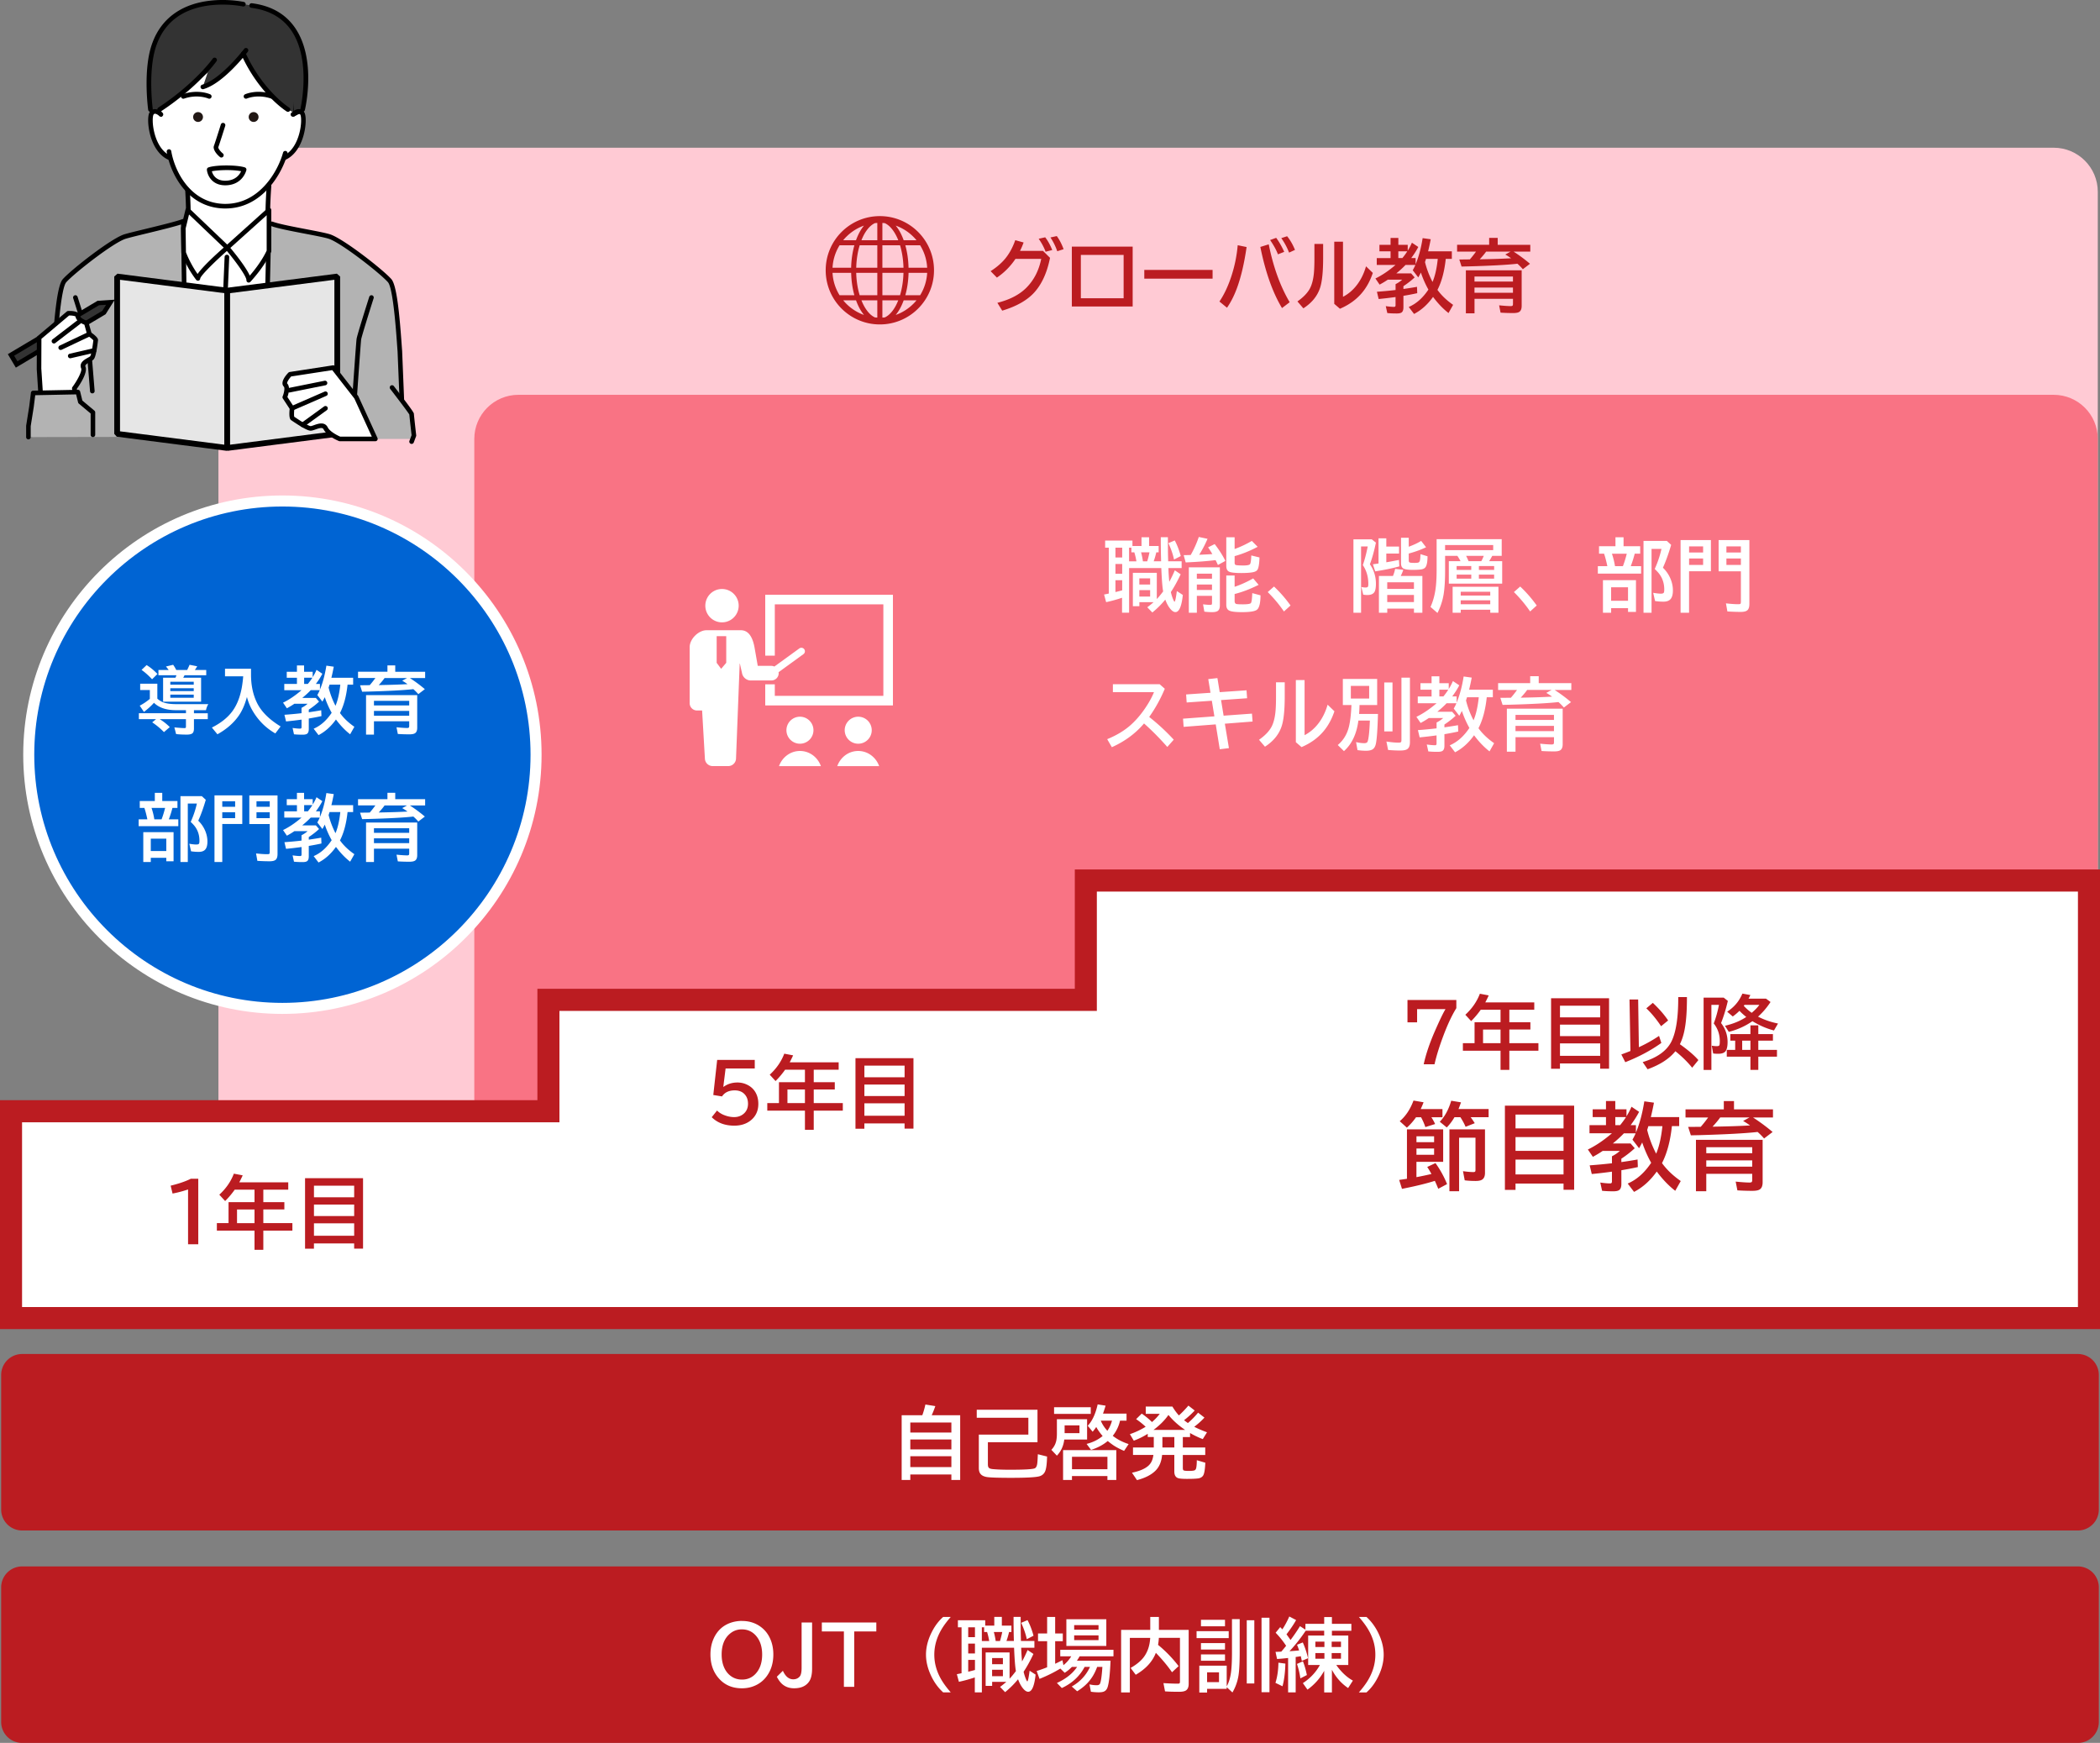 <svg xmlns="http://www.w3.org/2000/svg" width="741" height="615" fill="none" viewBox="0 0 741 615"><rect x="0" y="0" width="741" height="615" fill="#808080" stroke="none"/><g clip-path="url(#a)"><path fill="#FFCAD4" d="M724.655 52.125H92.642c-8.597 0-15.566 6.97-15.566 15.57V401.58c0 8.598 6.97 15.569 15.566 15.569h632.013c8.597 0 15.567-6.971 15.567-15.569V67.694c0-8.598-6.97-15.569-15.567-15.569"/><path fill="#F97384" d="M724.655 139.312H182.927c-8.597 0-15.567 6.97-15.567 15.569v239.763c0 8.598 6.97 15.569 15.567 15.569h541.728c8.597 0 15.567-6.971 15.567-15.569V154.881c0-8.599-6.97-15.569-15.567-15.569"/><path fill="#fff" d="M383.14 310.695v42.115H193.52v39.296H3.892v72.988h733.216V310.695z"/><path fill="#BB1C21" d="M741 468.986H0v-80.772h189.628V348.91h189.628v-42.107h361.752v162.175zM7.783 461.201h725.434V314.596H387.031v42.106H197.403v39.304H7.783v65.203zm725.41 16.566H7.806a7.395 7.395 0 0 0-7.394 7.395v47.486a7.395 7.395 0 0 0 7.394 7.395h725.387a7.394 7.394 0 0 0 7.394-7.395v-47.486a7.394 7.394 0 0 0-7.394-7.395"/><path fill="#fff" d="M325.451 499.369a29.202 29.202 0 0 0 1.082-3.776l3.502.561a38.184 38.184 0 0 1-1.268 3.215h10.04v22.855h-3.106v-1.946h-14.492v1.946h-3.051v-22.855zm-4.242 2.569v3.542h14.492v-3.542zm0 5.986v3.503h14.492v-3.503zm0 5.908v3.846h14.492v-3.846zm27.374-4.927v7.784c0 .639.132 1.067.397 1.285.257.218.716.358 1.385.412 1.557.148 3.573.218 6.048.218 5.113 0 8.024-.171 8.725-.506.404-.194.677-.661.817-1.409.085-.404.155-1.315.218-2.74.007-.218.023-.49.039-.817l3.253.817c-.047 2.071-.202 3.612-.483 4.624-.327 1.277-1.12 2.071-2.366 2.382-1.346.335-4.6.506-9.744.506-3.993 0-6.717-.07-8.165-.218-1.424-.14-2.381-.591-2.872-1.37-.303-.475-.451-1.097-.451-1.86v-11.809h17.481v-5.94h-18.213v-2.834h21.435v11.467h-17.528zm35.008-8.127v7.169h-8.055c-.265 2.242-1.129 4.142-2.6 5.691l-1.954-2.055c.895-.934 1.471-2.009 1.736-3.231.148-.724.218-1.557.218-2.514v-5.06zm-11.651-4.227h12.943v2.351H371.94zm21.956 15.133v10.54h-3.137v-1.385h-12.507v1.385h-3.137v-10.54h18.773zm-12.998-8.742h-5.238v2.763h5.238zm-2.638 11.093v4.39h12.507v-4.39zm10.818-7.318c-.949-1.105-1.704-2.171-2.257-3.199a19.786 19.786 0 0 1-1.269 1.681l-1.735-2.109c1.595-1.689 2.763-4.204 3.502-7.543l2.802.451a61.02 61.02 0 0 1-.918 2.803h8.304v2.491h-2.296c-.42 1.915-1.268 3.697-2.56 5.348 1.587 1.253 3.455 2.218 5.596 2.911l-1.604 2.405c-1.525-.654-2.77-1.307-3.736-1.954a25.096 25.096 0 0 1-2.023-1.533c-1.65 1.37-3.619 2.413-5.9 3.137l-1.572-2.11c2.187-.544 4.078-1.479 5.666-2.794zm1.658-1.845c.724-1.012 1.269-2.203 1.642-3.573h-3.954c.491 1.215 1.261 2.406 2.312 3.573m28.432-2.755c1.23-1.028 2.428-2.25 3.588-3.651l2.241 1.736c-.988 1.097-2.187 2.172-3.595 3.246 1.206.63 2.7 1.277 4.498 1.946l-1.494 2.405a31.198 31.198 0 0 1-4.491-2.148v1.424h-2.545v3.683h7.908v2.638h-7.908v4.586c0 .482.101.77.311.864.28.116.864.179 1.751.179.966 0 1.627-.063 1.985-.179.358-.109.584-.413.685-.919.125-.623.195-1.518.202-2.686l2.997.888c-.101 2.429-.366 3.947-.794 4.569-.374.537-.957.864-1.751.973-.802.109-2.102.164-3.9.164-1.696 0-2.794-.101-3.284-.311-.802-.335-1.206-1.098-1.206-2.289v-5.846h-4.312c-.21 2.366-.989 4.211-2.327 5.542-1.479 1.479-3.658 2.592-6.538 3.34l-1.767-2.616c2.584-.537 4.483-1.331 5.705-2.382a4.976 4.976 0 0 0 1.448-2.133c.163-.436.303-1.02.412-1.751h-7.199v-2.639h7.332v-3.682h-2.133v-1.137a25.78 25.78 0 0 1-4.927 2.421l-1.37-2.296a27.548 27.548 0 0 0 5.558-2.616 25.7 25.7 0 0 0-3.363-2.686l1.985-1.953c1.416.988 2.615 1.977 3.611 2.981a18.064 18.064 0 0 0 2.748-2.904h-4.943v-2.569h9.403c.747 1.238 1.517 2.289 2.296 3.138 1.066-.95 2.187-2.11 3.354-3.472l2.218 1.736a30.143 30.143 0 0 1-3.751 3.417c.498.389.949.724 1.338.989zm-12.142 2.436h11.153c-2.272-1.525-4.234-3.277-5.884-5.27-1.315 1.868-3.066 3.628-5.269 5.27m7.347 2.522h-4.21v3.683h4.21z"/><path fill="#BB1C21" d="M66.359 439.047V419.71c-1.93.646-3.76 1.129-5.472 1.44l-.67-2.779c2.888-.701 5.262-1.518 7.115-2.437h2.63v23.113h-3.596zm26.556-19.259v4.406h7.425v2.569h-7.425v4.818h10.258v2.67H92.915v6.757h-3.106v-6.757H76.523v-2.67h4.118v-7.387h9.168v-4.406H82.82a30.302 30.302 0 0 1-3.378 4.009l-2.055-2.242c2.374-2.18 4.079-4.655 5.13-7.419l3.12.592a38.53 38.53 0 0 1-1.206 2.46h17.279v2.6zm-3.106 11.801v-4.819h-6.172v4.819zm38.293-15.865v24.864h-3.136v-1.845h-14.189v1.876h-3.136v-24.887h20.454zm-17.317 2.647v4.095h14.189v-4.095zm0 6.664v4.063h14.189v-4.063zm0 6.632v4.375h14.189v-4.375zm142.283-57.668h13.255v3.021h-10.29l-.809 6.468h.109c1.401-1.012 3.035-1.518 4.888-1.518 1.268 0 2.459.289 3.572.865 1.557.794 2.646 2 3.269 3.627.35.911.521 1.923.521 3.036 0 2.499-.918 4.468-2.763 5.909-1.533 1.198-3.44 1.79-5.72 1.79-3.3 0-5.954-.996-7.962-2.981l1.875-2.351c.732.724 1.619 1.276 2.67 1.665 1.136.429 2.265.647 3.362.647 1.253 0 2.32-.351 3.199-1.044 1.129-.887 1.697-2.109 1.697-3.666 0-1.362-.389-2.468-1.175-3.324-.849-.934-2.024-1.393-3.518-1.393-2.032 0-3.526.708-4.476 2.132l-3.082-.506 1.37-12.385zm34.066 3.449v4.406h7.426v2.569h-7.426v4.818h10.259v2.67h-10.259v6.757h-3.105v-6.757h-13.286v-2.67h4.117v-7.387h9.169v-4.406h-6.989a30.413 30.413 0 0 1-3.378 4.009l-2.055-2.242c2.374-2.18 4.078-4.655 5.129-7.419l3.121.592a39.344 39.344 0 0 1-1.206 2.46h17.278v2.6zm-3.105 11.793v-4.818h-6.172v4.818zm38.293-15.857v24.864h-3.136v-1.845h-14.189v1.876h-3.137v-24.887h20.454zm-17.317 2.639v4.095h14.188v-4.095zm0 6.664v4.063h14.188v-4.063zm0 6.632v4.375h14.188v-4.375zm191.636-36.47h17.239v2.888c-1.587 2.553-3.152 5.9-4.693 10.042-1.378 3.705-2.382 6.959-3.012 9.769h-3.814c.763-3.518 2.063-7.372 3.884-11.56 1.767-4.048 3.043-6.686 3.814-7.909h-10.025v4.655h-3.393v-7.877zm35.942 3.448v4.406h7.425v2.569h-7.425v4.819h10.258v2.67h-10.258v6.757h-3.106v-6.757h-13.286v-2.67h4.118v-7.388h9.168v-4.406h-6.989a30.272 30.272 0 0 1-3.378 4.009l-2.055-2.242c2.374-2.179 4.079-4.655 5.129-7.418l3.121.591a38.53 38.53 0 0 1-1.206 2.46h17.279v2.6zm-3.106 11.802v-4.819h-6.172v4.819zm38.293-15.865v24.864h-3.136v-1.845h-14.189v1.876h-3.136v-24.887h20.454zm-17.317 2.646v4.095h14.189v-4.095zm0 6.664v4.064h14.189v-4.064zm0 6.632v4.375h14.189v-4.375zm27.824 1.339a49.641 49.641 0 0 0 7.13-3.993l.809 2.491c-3.681 2.639-7.923 4.896-12.725 6.788l-1.393-2.725a93.635 93.635 0 0 0 3.214-1.229l-.327-18.162h3.051l.249 16.83zm12.889 1.425c-2.132 2.647-5.401 4.764-9.799 6.36l-1.735-2.53c5.246-1.588 8.67-4.095 10.273-7.528 1.518-3.246 2.273-8.244 2.273-15v-.421h3.067v.366c0 4.624-.273 8.329-.818 11.109-.365 1.915-.918 3.643-1.665 5.168 2.934 2.087 5.113 3.955 6.522 5.598l-2.187 2.693c-1.541-1.923-3.44-3.807-5.689-5.636a1.89 1.89 0 0 1-.234-.195zm-5.035-8.835c-1.689-2.515-3.425-4.625-5.215-6.306l2.296-1.931c2.242 2.11 4.047 4.181 5.401 6.213l-2.49 2.024zm21.147-1.121c1.541 2.008 2.311 4.234 2.311 6.679 0 1.518-.233 2.592-.7 3.23-.444.631-1.323.942-2.631.942-.693 0-1.276-.039-1.751-.109l-.506-2.748c.63.109 1.237.164 1.837.164.482 0 .77-.117.864-.343.093-.233.14-.732.14-1.479 0-2.296-.709-4.367-2.133-6.196.755-1.962 1.37-4.149 1.837-6.555h-2.67v22.964h-2.747v-25.509h7.09l1.464 1.152c-.701 2.973-1.503 5.581-2.398 7.815zm9.69-8.595h6.187l1.588 1.176a25.97 25.97 0 0 1-4.405 5.169 26.894 26.894 0 0 0 7.043 2.421l-1.424 2.452c-2.529-.646-5.059-1.736-7.604-3.27a25.167 25.167 0 0 1-8.344 3.76l-1.338-2.148c2.911-.677 5.417-1.713 7.51-3.106-.996-.802-1.79-1.526-2.397-2.172a19.578 19.578 0 0 1-2.366 2.001l-1.969-1.682c1.635-1.082 2.95-2.343 3.938-3.775.53-.763 1.004-1.635 1.44-2.616l2.802.506c-.218.467-.436.895-.654 1.284zm.685 12.495v-3.083h2.778v3.083h5.16v2.327h-5.16v3.254h6.585v2.382h-6.585v4.679h-2.778v-4.679h-8.344v-2.382h2.965v-3.254h-1.712v-2.327zm0 2.319h-2.911v3.254h2.911zm-2.094-12.626c-.086.109-.171.226-.257.342a17.064 17.064 0 0 0 2.802 2.46c1.206-1.019 2.101-1.954 2.693-2.802z"/><path fill="#fff" d="M398.41 200.459v15.733h-2.491v-5.271a49.76 49.76 0 0 1-5.611 1.55l-.724-2.686a88.9 88.9 0 0 0 1.658-.343v-16.199h-1.284v-2.491h9.635v1.899h3.199v-3.083h2.67v3.083h3.377v2.242h-.832l-.031.148a26.483 26.483 0 0 1-.888 3.02h2.615l-.054-2.242a221.878 221.878 0 0 1-.055-5.472v-.779h2.507v1.012c0 2.811.023 4.928.07 6.36l.031 1.121h4.747v2.382h-4.662a68.453 68.453 0 0 0 .304 4.842c.63-1.128 1.284-2.475 1.953-4.04l2.063 1.394c-1.113 2.382-2.265 4.476-3.463 6.282.233 1.043.552 2 .941 2.872.164.351.28.522.358.522.21 0 .483-1.253.817-3.752l2.11 1.37c-.428 4.032-1.3 6.048-2.615 6.048-.6 0-1.238-.428-1.915-1.284-.646-.817-1.199-1.861-1.658-3.122a31.873 31.873 0 0 1-4.569 4.546l-1.79-1.844a29.418 29.418 0 0 0 2.219-1.791h-5.005v1.425h-2.296v-11.794h8.445v9.264c.039-.047.085-.102.148-.164.513-.529 1.206-1.37 2.093-2.53-.264-1.346-.482-4.094-.654-8.236h-11.34zm-2.436-7.216h-2.382v3.472h2.382zm0 5.753h-2.382v3.464h2.382zm0 5.745h-2.382v4.172a62.33 62.33 0 0 0 2.382-.615zm5.02-6.664a22.819 22.819 0 0 0-.669-2.943l-.07-.233h-1.043v-1.658h-.81v4.834h2.584zm1.027 6.01v2.171h3.814v-2.171zm0 4.133v2.273h3.814v-2.273zm1.269-10.143h1.518c.319-1.067.584-2.125.794-3.176h-2.966c.28 1.012.498 2.071.654 3.176m10.974-.631c-.373-1.813-1.035-3.744-1.984-5.791l2.241-.958c.841 1.58 1.549 3.418 2.117 5.512l-2.382 1.23zm5.885-1.611a36.912 36.912 0 0 0 2.856-6.36l3.082.646a40.233 40.233 0 0 1-2.942 5.636c.553-.031 1.417-.07 2.569-.124.101 0 .794-.039 2.078-.125l-.086-.14a39.126 39.126 0 0 0-1.424-2.234l2.327-1.152c1.596 2.07 2.856 4.048 3.775 5.939l-2.631 1.44c-.233-.513-.513-1.082-.817-1.72-2.88.358-6.406.631-10.562.817l-.7-2.568c.358 0 1.175-.016 2.459-.055zm10.289 4.336v13.397c0 .942-.226 1.588-.669 1.946-.405.319-1.09.483-2.063.483-.973 0-1.922-.062-2.747-.179l-.452-2.585c1.129.141 1.962.203 2.491.203.335 0 .537-.07.599-.203.047-.109.07-.28.07-.506v-2.491h-5.347v5.979h-2.833v-16.036h10.959zm-8.125 2.242v1.79h5.347v-1.79zm0 3.846v1.915h5.347v-1.915zm13.332-12.534a37.336 37.336 0 0 0 6.071-2.856l2.055 2.078c-2.763 1.463-5.472 2.553-8.126 3.285v2.312c0 .459.132.724.397.81.366.116 1.261.179 2.693.179 1.23 0 2-.14 2.296-.413.233-.218.389-1.043.467-2.475.008-.273.016-.491.031-.646l2.888.7c-.07 2.46-.351 3.962-.833 4.5-.311.35-.825.591-1.549.724-.918.179-2.265.272-4.039.272-2.219 0-3.666-.163-4.336-.49-.638-.32-.957-1.005-.957-2.063v-10.058h2.942v4.149zm0 13.328c2.133-.709 4.32-1.697 6.553-2.959l1.915 2.274c-2.965 1.486-5.791 2.561-8.468 3.23v2.452c0 .592.195.942.576 1.051.296.094 1.043.14 2.257.14 1.697 0 2.662-.148 2.903-.436.257-.311.42-1.479.491-3.518l2.91.778c-.015 2.709-.428 4.398-1.229 5.06-.701.584-2.475.872-5.324.872-2.249 0-3.744-.179-4.475-.545-.701-.335-1.051-1.02-1.051-2.055v-10.315h2.942zm17.402 8.703a47.115 47.115 0 0 0-5.721-6.843l2.218-1.954a45.476 45.476 0 0 1 5.83 6.695l-2.327 2.109zm30.324-16.651c1.424 2.055 2.132 4.336 2.132 6.858 0 1.152-.124 2.024-.366 2.623-.381.911-1.268 1.37-2.654 1.37a7.09 7.09 0 0 1-1.463-.14l-.646-2.693c.576.116 1.066.179 1.479.179.459 0 .739-.109.848-.327.086-.164.125-.46.125-.888 0-2.561-.646-4.795-1.946-6.694.631-1.744 1.207-3.932 1.736-6.571h-2.351v23.385h-2.693v-25.899h6.468l1.463 1.152c-.615 2.982-1.323 5.535-2.132 7.652zm3.051-.273v-8.882h2.747v2.911h4.491v2.46h-4.491v3.083c1.214-.202 2.701-.483 4.46-.833l.14 2.273c-2.382.67-5.222 1.253-8.523 1.767l-.809-2.506c.381-.047.872-.109 1.463-.195l.522-.086zm5.098 4.391c.35-.833.599-1.659.755-2.491l2.887.327c-.179.591-.482 1.315-.887 2.164h7.62v12.984h-2.966v-1.463h-9.425v1.463h-2.942v-12.984h4.965zm-2.024 2.242v2.327h9.425v-2.327zm0 4.46v2.514h9.425v-2.514zm7.596-17.009c1.682-.615 3.137-1.292 4.374-2.055l1.736 2.242c-1.759.848-3.798 1.588-6.117 2.218v2.437c0 .412.132.654.397.739.264.086.817.125 1.665.125.685 0 1.136-.047 1.354-.14.296-.109.483-.421.576-.942.063-.413.117-1.074.148-2.001l2.491.755c-.008 2.04-.28 3.363-.81 3.955-.327.366-.832.592-1.502.685-.755.101-1.735.148-2.926.148-1.759 0-2.903-.195-3.417-.576-.467-.335-.701-.927-.701-1.767v-8.976h2.725v3.145zm28.361 5.091h4.6v7.94h-18.827v-7.94h4.132a18.377 18.377 0 0 0-1.12-1.876h-4.32v5.052c0 3.612-.179 6.5-.545 8.664-.373 2.195-1.089 4.344-2.148 6.446l-2.459-2.133c.973-2.141 1.611-4.585 1.899-7.318.171-1.642.257-3.549.257-5.737v-10.851h22.968v5.885h-3.339a24.29 24.29 0 0 1-1.098 1.876zm1.432-5.675H509.91v1.79h16.975zm1.853 14.705v9.17h-2.888v-1.066h-10.421v1.066h-2.857v-9.17h16.173zm-9.597-7.294h-5.16v1.354h5.16zm-5.152 3.012v1.425h5.16v-1.425zm1.432 6.049v1.339h10.421v-1.339zm0 3.028v1.386h10.421v-1.386zm7.269-13.825c.28-.498.576-1.129.872-1.876h-6.242c.334.623.622 1.245.864 1.876h4.498zm-.848 1.736v1.354h5.378v-1.354zm5.37 4.437v-1.425h-5.378v1.425zm12.704 11.576a47.115 47.115 0 0 0-5.721-6.843l2.219-1.954a45.528 45.528 0 0 1 5.829 6.695l-2.327 2.109zm32.983-23.019h5.853v2.639h-1.93a39.122 39.122 0 0 1-1.393 4.39h3.65v2.639h-15.27v-2.639h3.354c-.366-1.751-.747-3.215-1.152-4.39h-1.782v-2.639h5.798v-3.161h2.857v3.161zm4.367 11.98v11.21h-2.802v-1.339h-5.962v1.627h-2.888v-11.498h11.659zm-8.772 2.515v4.748h5.962v-4.748zm.288-11.848a27.021 27.021 0 0 1 1.082 4.39h2.794l.14-.381a35.893 35.893 0 0 0 1.097-3.542l.125-.467h-5.222zm17.987 4.935a11.501 11.501 0 0 1 2.584 3.682c.63 1.425.942 2.865.942 4.32 0 1.347-.25 2.344-.755 2.982-.522.669-1.378.996-2.569.996a19.39 19.39 0 0 1-2.965-.218l-.67-2.911c1.106.202 2.016.304 2.74.304.545 0 .887-.125 1.027-.382.094-.179.141-.545.141-1.098 0-2.249-.678-4.195-2.024-5.83a15.4 15.4 0 0 0-1.339-1.386l.164-.381a36.407 36.407 0 0 0 2.218-6.703h-3.503v22.513h-2.833v-25.338h8.235l1.518 1.393c-.919 3.137-1.892 5.823-2.903 8.057zm16.937-9.754v11.015H596v14.627h-2.996v-25.642zm-7.698 2.242v2.148h4.95v-2.148zm0 4.258v2.273h4.95v-2.273zm21.271-6.5v22.521c0 .949-.179 1.642-.537 2.078-.412.498-1.245.755-2.506.755-1.385 0-2.957-.054-4.716-.163l-.506-2.857c1.712.202 3.191.303 4.421.303.412 0 .661-.078.755-.233.062-.109.093-.327.093-.654v-10.727h-7.853v-11.015h10.849zm-2.996 2.242h-5.106v2.148h5.106zm0 4.258h-5.106v2.273h5.106zM392.69 241.429h16.5l1.821 1.604c-1.541 3.651-3.378 6.967-5.51 9.948a73.845 73.845 0 0 1 8.662 8.018l-2.272 2.569c-2.693-3.059-5.425-5.823-8.212-8.29-2.988 3.534-6.779 6.321-11.355 8.376l-1.642-2.834c3.401-1.385 6.234-3.114 8.499-5.184 2.117-1.931 4.055-4.321 5.814-7.154.942-1.526 1.665-2.935 2.187-4.243H392.69v-2.802zm36.883-2.164.81 4.966 9.464-.653.202 2.802-9.191.646.902 5.504 10.002-.724.218 2.794-9.784.763 1.44 8.618-3.23.397-1.424-8.773-11.325.871-.218-2.888 11.068-.817-.903-5.511-8.88.615-.195-2.834 8.608-.592-.794-4.818zm20.672 1.494h3.082v4.983c0 4.771-.358 8.259-1.066 10.454-.942 2.912-2.911 5.34-5.908 7.279l-2.093-2.437c2.078-1.463 3.541-2.974 4.389-4.546.709-1.323 1.183-3.098 1.409-5.325.125-1.261.195-3.051.195-5.379v-5.036zm7.005-.794h3.082v19.446c1.813-.942 3.409-2.273 4.771-4.009 1.494-1.899 2.615-4.149 3.355-6.749l2.404 2.328c-.91 2.709-2.163 5.021-3.751 6.936-2 2.421-4.615 4.32-7.853 5.706l-2.008-1.736zm22.463 8.82a45.81 45.81 0 0 1-.148 3.145h6.663c-.156 5.621-.413 9.178-.779 10.673-.225.934-.646 1.557-1.26 1.891-.514.273-1.238.413-2.172.413-.887 0-1.891-.07-3.012-.218l-.506-2.833c1.097.256 2.063.381 2.911.381.615 0 .996-.187 1.152-.561.373-.918.646-3.394.809-7.418h-4.047l-.039.233c-.63 4.578-2.319 8.096-5.059 10.548l-2.187-2.148c2.024-1.697 3.355-3.924 3.993-6.695.436-1.923.716-4.398.833-7.418h-3.036v-9.21h12.111v9.21h-6.211zm-3.059-6.772v4.476h6.468v-4.476zm11.792-1.199h2.911v17.282h-2.911zm6.063-1.689h2.996v22.785c0 1.199-.319 2.008-.957 2.437-.482.319-1.339.482-2.561.482-1.159 0-2.552-.062-4.187-.194l-.591-2.982c1.72.265 3.152.397 4.296.397.521 0 .825-.101.918-.311.055-.14.086-.366.086-.701v-21.905zm27.178 17.834c1.385 1.923 3.23 3.682 5.526 5.286l-1.627 2.888c-1.93-1.503-3.751-3.402-5.456-5.691-1.922 2.694-4.156 4.694-6.701 6.01l-1.876-2.46c2.662-1.137 4.974-3.184 6.935-6.134a34.965 34.965 0 0 1-2.654-6.01 24.39 24.39 0 0 1-.918 1.713l-1.954-2.53c.366-.639.677-1.261.942-1.876h-3.472c-.902.949-1.992 1.946-3.268 2.997h5.238l1.229 1.409c-1.12 1.058-2.436 2.086-3.954 3.09v.997c2.063-.304 3.659-.553 4.787-.763l.086 2.242a89.465 89.465 0 0 1-4.873.934v4.04c0 .887-.202 1.487-.614 1.806-.327.257-.919.381-1.767.381-1.253 0-2.351-.046-3.308-.147l-.537-2.437c1.199.171 2.172.257 2.942.257.335 0 .506-.187.506-.561v-2.911c-1.977.272-3.969.506-5.962.701l-.615-2.561c2.234-.164 4.343-.359 6.336-.592l.249-.031v-2.063c.903-.459 1.681-.981 2.327-1.573h-5.075a30.644 30.644 0 0 1-2.887 1.736l-1.479-2.164c2.327-1.121 4.693-2.717 7.098-4.787h-6.623v-2.406h4.872v-2.382h-3.923v-2.296h3.923v-2.437h2.747v2.437h3.308v2.063a19.655 19.655 0 0 0 1.479-2.818l2.242 1.502c-.615 1.215-1.44 2.522-2.491 3.924h1.557v2.187c1.081-2.584 1.914-5.659 2.475-9.225l2.848.397a77.416 77.416 0 0 1-.918 4.258h8.374v2.671h-2.148c-.467 4.406-1.44 8.049-2.926 10.929m-10.64-13.6h-3.16v2.383h1.425a23.042 23.042 0 0 0 1.735-2.383m8.904 10.79c.872-2.04 1.495-4.757 1.845-8.127h-4.149c-.163.545-.28.918-.358 1.121.584 2.382 1.471 4.717 2.654 7.006zm22.999-13.094h11.503v2.406h-5.884a55.273 55.273 0 0 1 5.775 4.281l-2.514 1.915a21.436 21.436 0 0 0-1.914-1.93 4.035 4.035 0 0 0-.343.039c-3.533.381-9.168.685-16.912.903l-2.46.054-.794-2.491c.786 0 1.533 0 2.257-.016l1.464-.015a35.864 35.864 0 0 0 2.171-2.748h-6.678v-2.405h11.317v-2.437h3.012v2.437zm8.452 9.007v12.549c0 1.019-.272 1.72-.817 2.094-.42.295-1.152.436-2.187.436-1.463 0-2.942-.047-4.444-.141l-.506-2.584c1.813.179 3.175.272 4.078.272.366 0 .592-.062.685-.194.086-.117.125-.327.125-.615v-1.767h-13.574v5.13h-3.051v-15.188h19.699zm-16.648 2.187v1.783h13.574v-1.783zm0 3.885v1.845h13.574v-1.845zm4.102-12.665c-.07.101-.179.241-.311.42-.428.584-1.074 1.347-1.946 2.296l1.214-.031c3.658-.062 6.942-.179 9.861-.342-.856-.615-1.541-1.051-2.055-1.316l1.876-1.043h-8.647z"/><path fill="#BB1C21" d="m368.048 88.541 2.46 2.437c-1.028 5.192-2.88 9.255-5.542 12.206-2.506 2.771-6.281 4.92-11.324 6.43l-1.712-2.764c4.405-1.113 7.822-2.888 10.25-5.34 2.654-2.67 4.397-6.064 5.222-10.166h-9.083c-1.79 2.662-3.969 4.865-6.553 6.609l-2.218-2.273c2.078-1.332 3.782-2.787 5.106-4.368 1.494-1.806 2.693-3.993 3.588-6.57l2.942.818a25.113 25.113 0 0 1-1.261 2.965h8.125zm.895.28c-.544-1.518-1.362-3.036-2.436-4.57l2.296-.52c.934 1.183 1.759 2.685 2.491 4.499zm4.118-.163a21.06 21.06 0 0 0-2.405-4.873l2.241-.483c.934 1.269 1.736 2.81 2.405 4.624l-2.241.724zm5.144-1.635h21.466v21.127h-21.466zm3.183 2.92v15.296h15.092V89.942zm22.384 5.293h24.097v3.082h-24.097zm26.517 11.155c1.588-2.335 2.95-5.192 4.094-8.579a48.563 48.563 0 0 0 2.351-11.287l3.136.646c-.809 5.605-1.899 10.307-3.269 14.121-.988 2.771-2.195 5.208-3.642 7.294l-2.67-2.187zm22.081 2.32c-3.3-5.481-5.853-12.674-7.651-21.579l2.965-.919c1.588 7.956 4.048 14.768 7.387 20.427l-2.709 2.063zm-1.44-18.963c-.529-1.448-1.448-3.138-2.763-5.053l2.148-.778c1.051 1.44 1.993 3.09 2.833 4.951l-2.218.872zm3.93-.615a23.213 23.213 0 0 0-2.747-5.107l2.055-.67c1.082 1.332 2.008 2.935 2.778 4.82l-2.078.957zm8.936-3.052h3.082v4.982c0 4.772-.358 8.26-1.066 10.455-.942 2.911-2.911 5.34-5.908 7.278l-2.093-2.436c2.078-1.464 3.541-2.974 4.389-4.546.708-1.324 1.183-3.098 1.409-5.325.124-1.26.195-3.051.195-5.379v-5.037zm7.005-.794h3.082v19.446c1.813-.942 3.409-2.273 4.771-4.009 1.494-1.9 2.615-4.15 3.354-6.75l2.405 2.328c-.91 2.71-2.163 5.021-3.751 6.936-2 2.421-4.616 4.321-7.853 5.706l-2.008-1.736zm36.417 16.994c1.386 1.923 3.23 3.682 5.526 5.285l-1.626 2.889c-1.931-1.503-3.752-3.402-5.456-5.691-1.923 2.694-4.157 4.694-6.702 6.01l-1.875-2.46c2.661-1.137 4.973-3.184 6.934-6.134a35.067 35.067 0 0 1-2.654-6.01c-.218.46-.521 1.028-.918 1.713l-1.954-2.53c.366-.639.677-1.261.942-1.876h-3.471c-.903.95-1.993 1.946-3.269 2.997h5.238l1.23 1.409c-1.121 1.058-2.436 2.086-3.954 3.09v.996c2.062-.303 3.658-.552 4.786-.762l.086 2.241a88.376 88.376 0 0 1-4.872.935v4.04c0 .887-.203 1.487-.615 1.806-.327.257-.918.381-1.767.381-1.253 0-2.35-.046-3.308-.148l-.537-2.436c1.199.171 2.172.257 2.942.257.335 0 .506-.187.506-.561v-2.911c-1.977.272-3.969.506-5.962.7l-.615-2.561c2.234-.163 4.343-.358 6.336-.591l.249-.031v-2.063c.903-.46 1.681-.981 2.327-1.573h-5.074a30.817 30.817 0 0 1-2.888 1.736l-1.479-2.164c2.327-1.121 4.693-2.717 7.098-4.787h-6.623V91.07h4.872v-2.38h-3.922v-2.296h3.922v-2.437h2.748v2.437h3.308v2.063a19.736 19.736 0 0 0 1.478-2.818l2.242 1.502c-.615 1.214-1.44 2.522-2.491 3.923h1.557v2.188c1.082-2.585 1.914-5.66 2.475-9.225l2.849.397a77.581 77.581 0 0 1-.919 4.258h8.375v2.67h-2.148c-.467 4.406-1.44 8.05-2.927 10.93m-10.647-13.6h-3.16v2.382h1.424a23.006 23.006 0 0 0 1.736-2.382m8.912 10.797c.871-2.04 1.494-4.756 1.844-8.127h-4.148c-.164.545-.281.919-.358 1.121.583 2.382 1.471 4.718 2.654 7.006zm22.99-13.094h11.504v2.405h-5.884a55.518 55.518 0 0 1 5.775 4.282l-2.514 1.915a21.4 21.4 0 0 0-1.915-1.93 4.564 4.564 0 0 0-.342.038c-3.534.382-9.169.685-16.913.903l-2.46.054-.793-2.49c.786 0 1.533 0 2.257-.016l1.463-.016a35.189 35.189 0 0 0 2.171-2.748h-6.677v-2.405h11.316V83.94h3.012v2.437zm8.46 8.999v12.548c0 1.02-.272 1.721-.817 2.094-.42.296-1.152.436-2.187.436a71.08 71.08 0 0 1-4.444-.14l-.506-2.584c1.814.179 3.176.272 4.079.272.365 0 .591-.062.684-.194.086-.117.125-.327.125-.615v-1.768h-13.574v5.13h-3.051V95.376h19.699zm-16.648 2.195v1.783h13.574v-1.783zm0 3.884v1.845h13.574v-1.845zm4.102-12.673c-.07.101-.179.241-.311.42-.428.584-1.074 1.347-1.946 2.297l1.214-.031c3.658-.062 6.943-.18 9.861-.343-.856-.615-1.541-1.05-2.054-1.315l1.875-1.043h-8.647zm-15.153 309.707v11.459h-9.433v5.41c1.44-.265 3.207-.63 5.293-1.113a26.563 26.563 0 0 0-1.487-2.483l2.911-1.37c1.697 2.374 3.059 4.849 4.086 7.418l-3.105 1.651a49.763 49.763 0 0 0-1.207-2.795c-2.809.88-6.195 1.728-10.164 2.53l-1.425.296-.996-3.153c1.362-.195 2.273-.335 2.747-.405v-17.437h12.78zm-4.164-4.281c.537.825.973 1.627 1.324 2.405l-3.448 1.082c-.358-1.113-.864-2.273-1.518-3.48h-1.767a20.998 20.998 0 0 1-3.238 3.675l-2.514-2.273c2.094-1.775 3.713-4.204 4.857-7.287l3.549.607c-.28.763-.622 1.565-1.012 2.406h7.682v2.88h-3.907zm.965 6.733h-6.226v2.079h6.226zm0 4.313h-6.226v2.203h6.226zm12.905-11.046a36.472 36.472 0 0 1 1.44 2.109l-3.238 1.277c-.444-1.067-1.058-2.195-1.829-3.386h-2.094a17.956 17.956 0 0 1-2.716 3.612l-2.467-2.009c1.79-1.853 3.129-4.328 4.039-7.418l3.448.568a39.046 39.046 0 0 1-.879 2.366h10.624v2.881zm5.051 4.281v15.367c0 1.175-.358 1.977-1.058 2.405-.467.296-1.23.444-2.289.444-1.385 0-2.654-.078-3.806-.226l-.607-3.223c1.495.21 2.717.312 3.658.312.374 0 .592-.086.67-.249.054-.117.078-.32.078-.592V401.44h-5.783v18.893h-3.417v-21.836h12.546zm31.46-8.368v29.698h-3.744v-2.203h-16.944v2.241h-3.743v-29.729h24.431zm-20.688 3.152v4.889h16.944v-4.889zm0 7.956v4.858h16.944v-4.858zm0 7.933v5.231h16.944v-5.231zm51.703 1.261c1.657 2.296 3.86 4.398 6.6 6.305l-1.946 3.449c-2.312-1.798-4.483-4.064-6.522-6.796-2.296 3.215-4.966 5.605-8.009 7.177l-2.242-2.942c3.184-1.363 5.939-3.807 8.282-7.326a42.122 42.122 0 0 1-3.168-7.177c-.265.545-.631 1.23-1.098 2.04l-2.335-3.021c.436-.763.81-1.51 1.129-2.242h-4.148c-1.074 1.137-2.382 2.328-3.907 3.581h6.257l1.471 1.682c-1.339 1.261-2.919 2.498-4.724 3.697v1.191c2.459-.358 4.366-.661 5.72-.918l.102 2.678c-1.643.373-3.588.739-5.814 1.113v4.818c0 1.059-.242 1.775-.74 2.157-.389.303-1.097.459-2.109.459-1.494 0-2.81-.062-3.954-.179l-.638-2.911c1.424.21 2.599.311 3.51.311.405 0 .607-.226.607-.67v-3.479c-2.366.327-4.74.607-7.121.833l-.74-3.06c2.67-.194 5.192-.428 7.565-.7l.296-.031v-2.468c1.074-.545 2-1.168 2.779-1.884h-6.063c-1.012.701-2.164 1.386-3.448 2.079l-1.767-2.585c2.779-1.339 5.604-3.246 8.484-5.721h-7.908v-2.881h5.814v-2.841h-4.693v-2.748h4.693v-2.911h3.284v2.911h3.954v2.468a23.815 23.815 0 0 0 1.767-3.371l2.677 1.798c-.731 1.448-1.72 3.013-2.973 4.694h1.86v2.616c1.3-3.083 2.281-6.757 2.958-11.015l3.401.475a97.243 97.243 0 0 1-1.097 5.083h10.001v3.184h-2.568c-.553 5.262-1.72 9.614-3.495 13.062zm-12.718-16.254h-3.775v2.841h1.697a29.469 29.469 0 0 0 2.078-2.841m10.64 12.899c1.043-2.445 1.782-5.675 2.202-9.708h-4.95a31.75 31.75 0 0 1-.42 1.339c.693 2.842 1.751 5.636 3.168 8.369m27.475-15.639h13.745v2.88h-7.028a66.451 66.451 0 0 1 6.896 5.114l-3.004 2.289a23.74 23.74 0 0 0-2.289-2.304c-.14.007-.28.031-.412.046-4.219.46-10.951.818-20.197 1.082l-2.942.063-.95-2.974c.934 0 1.837 0 2.693-.016l1.751-.015a44.02 44.02 0 0 0 2.6-3.285h-7.978v-2.88h13.512v-2.912h3.595v2.912zm10.095 10.75v14.985c0 1.222-.327 2.055-.981 2.499-.498.35-1.37.522-2.615.522-1.743 0-3.51-.055-5.308-.164l-.607-3.09c2.171.218 3.79.327 4.872.327.436 0 .708-.078.817-.226.102-.14.148-.389.148-.732v-2.11h-16.212v6.127h-3.643v-18.138zm-19.886 2.616v2.125h16.212v-2.125zm0 4.647v2.203h16.212v-2.203zm4.903-15.141c-.085.117-.21.288-.373.506-.514.701-1.284 1.611-2.32 2.748l1.456-.031c4.366-.078 8.297-.21 11.783-.413-1.027-.731-1.844-1.253-2.451-1.572l2.241-1.246h-10.328zm126.218 158.415H7.806a7.395 7.395 0 0 0-7.394 7.395v47.486A7.395 7.395 0 0 0 7.806 615h725.387a7.394 7.394 0 0 0 7.394-7.395v-47.486a7.394 7.394 0 0 0-7.394-7.395"/><path fill="#fff" d="M261.84 571.967c2.28 0 4.304.576 6.071 1.721 1.875 1.214 3.245 2.927 4.094 5.13.583 1.518.871 3.168.871 4.966 0 3.028-.794 5.613-2.381 7.746a10.065 10.065 0 0 1-4.211 3.308c-1.378.592-2.88.888-4.514.888-3.588 0-6.429-1.324-8.523-3.971-1.704-2.156-2.56-4.81-2.56-7.979 0-2.024.365-3.869 1.105-5.542 1.323-2.966 3.51-4.897 6.553-5.8a12.225 12.225 0 0 1 3.487-.482zm-.086 2.966c-1.603 0-3.012.514-4.226 1.549-1.923 1.635-2.888 4.072-2.888 7.318 0 1.899.351 3.549 1.043 4.951.522 1.043 1.207 1.891 2.055 2.545 1.167.903 2.53 1.355 4.078 1.355 2.187 0 3.954-.88 5.293-2.639 1.214-1.596 1.821-3.667 1.821-6.212 0-2.546-.646-4.71-1.93-6.321-1.347-1.697-3.098-2.546-5.238-2.546zm21.1-2.429h3.697v16.286c0 1.969-.335 3.464-.997 4.476-1.081 1.634-2.864 2.452-5.339 2.452-1.844 0-3.346-.592-4.514-1.767-.553-.569-1.082-1.331-1.588-2.297l2.133-2.109c.91 2.008 2.132 3.012 3.65 3.012.973 0 1.744-.342 2.312-1.027.428-.514.646-1.526.646-3.052v-15.966zm7.137 0h19.225v3.161h-7.799v19.539h-3.643v-19.539h-7.783zm42.823 24.67c-1.666-1.503-3.035-3.34-4.102-5.512-1.315-2.67-1.969-5.278-1.969-7.816 0-2.872.825-5.799 2.475-8.773 1.004-1.798 2.203-3.308 3.596-4.53h2.67c-1.222 1.401-2.211 2.701-2.958 3.884-1.899 3.028-2.849 6.173-2.849 9.443 0 3.082.849 6.056 2.545 8.921.802 1.347 1.892 2.81 3.254 4.375h-2.67zm13.644-15.749v15.733h-2.491v-5.27a49.757 49.757 0 0 1-5.611 1.549l-.724-2.686a97.413 97.413 0 0 0 1.658-.342v-16.2h-1.285v-2.491h9.636v1.9h3.199v-3.083h2.669v3.083h3.378v2.242h-.833l-.031.147a26.353 26.353 0 0 1-.887 3.021h2.615l-.054-2.242a221.965 221.965 0 0 1-.055-5.473v-.778h2.506v1.012c0 2.81.024 4.928.07 6.36l.032 1.121h4.747v2.382h-4.662c.008.156.016.311.016.467a68.48 68.48 0 0 0 .288 4.375c.63-1.129 1.284-2.476 1.953-4.04l2.063 1.393c-1.113 2.382-2.265 4.476-3.464 6.282.234 1.043.553 2.001.942 2.873.164.35.28.521.358.521.21 0 .483-1.253.817-3.752l2.11 1.37c-.428 4.033-1.3 6.049-2.616 6.049-.599 0-1.237-.428-1.914-1.285-.646-.817-1.199-1.86-1.658-3.121a31.925 31.925 0 0 1-4.569 4.546l-1.79-1.845a29.44 29.44 0 0 0 2.218-1.79h-5.004v1.424h-2.296v-11.793h8.445v9.263c.038-.047.085-.101.147-.163.514-.53 1.207-1.37 2.094-2.53-.265-1.347-.483-4.095-.654-8.236h-11.34zm-2.436-7.216h-2.382v3.472h2.382zm0 5.753h-2.382v3.464h2.382zm0 5.745h-2.382v4.172a62.33 62.33 0 0 0 2.382-.615zm5.02-6.664a22.84 22.84 0 0 0-.669-2.942l-.07-.234h-1.043v-1.658h-.81v4.834h2.584zm1.027 6.002v2.172h3.814v-2.172zm0 4.134v2.273h3.814v-2.273zm1.269-10.136h1.518c.319-1.066.583-2.125.794-3.176h-2.966c.28 1.012.498 2.071.654 3.176m10.974-.63c-.373-1.814-1.035-3.744-1.985-5.792l2.242-.957c.841 1.58 1.549 3.417 2.117 5.511l-2.382 1.23zm24.828 9.754c-.599 1.658-1.362 3.114-2.288 4.351-1.175 1.596-2.763 3.013-4.763 4.259l-1.915-1.682c2.919-1.642 5.067-3.947 6.444-6.92h-1.899c-1.735 3.285-4.413 5.768-8.047 7.457l-1.736-1.79c3.168-1.433 5.542-3.324 7.129-5.667h-1.837c-.817.84-1.665 1.533-2.545 2.078l-1.533-1.494c-2.234 1.362-4.685 2.568-7.347 3.643l-1.012-2.779a45.36 45.36 0 0 0 3.697-1.316v-9.209h-3.214v-2.725h3.214v-5.83h2.833v5.83h2.693v2.725h-2.693v7.979c.693-.327 1.549-.747 2.561-1.261l.358 1.751a11.438 11.438 0 0 0 2.747-3.121h-3.868v-2.297H392.9v2.297h-11.955c-.249.459-.561.965-.942 1.533h11.861c-.194 4.702-.537 7.816-1.042 9.357-.25.756-.67 1.261-1.261 1.518-.421.195-1.035.288-1.845.288-.949 0-1.876-.07-2.779-.202l-.505-2.6c.856.202 1.712.304 2.56.304.615 0 1.004-.203 1.175-.6.335-.802.615-2.756.818-5.869h-1.845zm3.23-16.815v9.427h-14.095v-9.427zm-11.34 2.079v1.627h8.593v-1.627zm0 3.612v1.681h8.593v-1.681zm26.844-1.931v-4.569h3.051v4.569h10.508v19.049c0 1.074-.296 1.829-.872 2.257-.475.359-1.3.538-2.475.538-2.016 0-3.682-.047-4.997-.148l-.56-2.912c2.039.125 3.751.195 5.113.195.366 0 .576-.086.646-.257.047-.109.07-.28.07-.522V577.93h-7.441l-.015.203c-.047.739-.14 1.494-.272 2.273a44.935 44.935 0 0 1 7.253 7.496l-2.327 2.164c-1.517-2.195-3.417-4.484-5.705-6.858-1.175 3.091-3.541 5.675-7.098 7.746l-1.806-2.406c2.125-1.222 3.697-2.53 4.709-3.915 1.331-1.822 2.063-4.056 2.203-6.703h-7.184v19.251h-3.082V575.12h10.289zm16.345.452h11.34v2.46h-11.34zm10.632 12.183v7.294c.747-1.324 1.253-2.966 1.517-4.944.226-1.658.343-4.016.343-7.06v-11.716h2.724v11.576c0 3.643-.133 6.36-.397 8.158a17.098 17.098 0 0 1-2.164 6.142l-2.023-1.876v.599h-6.92v1.3h-2.747v-9.481h9.674zm-9.083-16.192h8.483v2.296h-8.483zm0 8.212h8.483v2.273h-8.483zm0 4.009h8.483v2.219h-8.483zm2.163 6.321v3.449h4.203v-3.449zm13.994-18.379h2.67v22.303h-2.67zm5.215-.903h2.802v26.288h-2.802zm4.911 22.988c.669-2.118 1.012-4.492 1.043-7.115l2.459.327c-.085 3.145-.42 5.807-1.012 7.994zm15.675-6.306h-4.133v-10.4h5.651v-1.681h-6.523l-.147.218a55.986 55.986 0 0 1-5.565 7.006 89.827 89.827 0 0 0 3.393-.273 22.041 22.041 0 0 0-.739-2.008l2.039-.81a29.55 29.55 0 0 1 1.844 5.566l-2.187.942c-.093-.459-.218-1.004-.365-1.658l-.467.086c-.444.07-.895.14-1.339.202v12.479h-2.67V585.03c-1.12.14-2.42.257-3.899.358l-.537-2.515a48.65 48.65 0 0 0 1.16-.039l.864-.039a58.36 58.36 0 0 0 1.712-2.062 31.058 31.058 0 0 0-3.697-4.609l1.611-1.985c.28.28.537.545.755.794.903-1.37 1.72-2.88 2.452-4.546l2.405 1.261c-.81 1.471-1.946 3.145-3.394 5.037.498.669.973 1.331 1.424 2a62.847 62.847 0 0 0 3.339-4.888l1.915 1.245v-2.055h6.624v-2.405h2.724v2.405h6.864v2.437h-6.864v1.681h5.775v10.4h-4.242c1.782 2.507 3.736 4.344 5.868 5.504l-1.681 2.631c-2.42-1.635-4.319-3.783-5.72-6.461v8.002h-2.724v-7.621c-1.448 2.639-3.417 4.85-5.9 6.64l-1.627-2.296c2.569-1.666 4.577-3.799 6.009-6.391zm-6.88 4.733c-.28-1.899-.685-3.596-1.207-5.106l2.11-.919c.544 1.37 1.011 2.982 1.393 4.842l-2.296 1.176zm8.483-12.969h-3.191v1.9h3.191zm0 4.033h-3.191v1.985h3.191zm2.561-4.033v1.9h3.284v-1.9zm0 4.033v1.985h3.284v-1.985zm9.604 13.879c1.222-1.401 2.211-2.701 2.958-3.884 1.899-3.028 2.848-6.165 2.848-9.412 0-3.246-.848-6.087-2.545-8.952-.794-1.331-1.875-2.794-3.253-4.375h2.67c1.665 1.518 3.035 3.356 4.101 5.512 1.316 2.67 1.969 5.27 1.969 7.8 0 2.88-.832 5.807-2.49 8.789-.996 1.79-2.187 3.3-3.588 4.53h-2.67z"/><path fill="#0064D3" d="M99.647 355.822c49.432 0 89.505-40.08 89.505-89.522 0-49.441-40.073-89.521-89.505-89.521-49.433 0-89.506 40.08-89.506 89.521 0 49.442 40.073 89.522 89.506 89.522"/><path fill="#fff" d="M99.647 357.768c-50.427 0-91.452-41.032-91.452-91.468 0-50.435 41.025-91.468 91.452-91.468s91.452 41.033 91.452 91.468c0 50.436-41.025 91.468-91.452 91.468m0-179.043c-48.279 0-87.56 39.288-87.56 87.575 0 48.288 39.281 87.576 87.56 87.576s87.56-39.288 87.56-87.576c0-48.287-39.281-87.575-87.56-87.575"/><path fill="#fff" d="M55.517 246.528c.677.591 1.355 1.02 2.032 1.276 1.113.436 2.685.654 4.732.654h11.223c-.366.584-.646 1.3-.825 2.133h-4.242v1.082h4.88v2.079h-4.88v3.3c0 .701-.132 1.215-.389 1.542-.334.412-1.035.615-2.109.615-1.44 0-2.708-.062-3.798-.187l-.615-2.359c1.689.164 2.856.249 3.51.249.304 0 .475-.062.53-.179.03-.078.046-.21.046-.412v-2.569h-9.27a18.45 18.45 0 0 1 3.565 2.81l-2.055 1.767a25.555 25.555 0 0 0-4.148-3.448l1.377-1.129h-6.078v-2.079H65.62v-1.082h-3.503c-3.44 0-6.031-.872-7.79-2.607-.927 1.058-2.11 2.132-3.534 3.222l-1.494-2.21c1.167-.592 2.366-1.386 3.572-2.383v-3.137h-3.409v-2.234h6.055v5.278zm-1.844-6.843c-1.315-1.385-2.553-2.491-3.728-3.308l1.79-1.697c1.346.825 2.623 1.876 3.821 3.137l-1.891 1.868zm8.592-1.424h-6.358v-1.845h3.61a12.565 12.565 0 0 0-.964-1.23l2.545-.615c.451.638.817 1.253 1.09 1.845h3.852c.343-.678.623-1.292.856-1.845l2.693.537c-.241.42-.498.817-.763 1.207l-.077.101h4.024v1.845h-7.651c-.125.257-.288.552-.475.879h6.312v8.454H57.55v-8.454h4.35c.14-.303.265-.591.366-.879m-2.171 2.296v1.028h8.266v-1.028zm0 2.289v1.004h8.266v-1.004zm0 2.257v1.106h8.266v-1.106zm28.477-9.147v2.11c0 3.705.693 6.991 2.07 9.847 1.502 3.13 4.297 5.932 8.375 8.416l-1.868 2.467c-3.425-1.961-6.149-4.717-8.165-8.251a18.485 18.485 0 0 1-1.852-4.632l-.062.241c-.685 2.507-1.604 4.601-2.755 6.282-1.806 2.631-4.343 4.858-7.597 6.664l-1.953-2.382c3.183-1.588 5.611-3.534 7.285-5.831 1.603-2.218 2.7-5.036 3.3-8.454a42.9 42.9 0 0 0 .467-3.799h-6.421v-2.67h9.192zm31.405 15.655c1.268 1.767 2.957 3.379 5.067 4.842l-1.495 2.647c-1.774-1.378-3.44-3.122-5.004-5.216-1.767 2.468-3.814 4.305-6.149 5.504l-1.72-2.258c2.444-1.043 4.561-2.919 6.359-5.62a32.015 32.015 0 0 1-2.436-5.504c-.203.421-.483.942-.841 1.565l-1.79-2.32c.335-.584.623-1.16.864-1.72h-3.183c-.825.872-1.829 1.782-2.997 2.748h4.802l1.129 1.292c-1.027.973-2.234 1.915-3.627 2.834v.918a126.77 126.77 0 0 0 4.39-.701l.077 2.056c-1.26.288-2.747.568-4.467.856v3.698c0 .809-.187 1.362-.568 1.658-.304.233-.841.35-1.619.35-1.144 0-2.156-.047-3.036-.14l-.49-2.234c1.098.155 1.993.241 2.693.241.311 0 .467-.171.467-.514v-2.67c-1.813.249-3.635.467-5.471.638l-.569-2.343c2.047-.148 3.985-.327 5.807-.537l.225-.023v-1.892c.825-.42 1.541-.895 2.133-1.44h-4.654a27.595 27.595 0 0 1-2.647 1.596l-1.354-1.985c2.133-1.028 4.304-2.491 6.507-4.391h-6.071v-2.21h4.467v-2.18h-3.595v-2.11h3.595v-2.234h2.522v2.234h3.036v1.892c.513-.802.965-1.666 1.354-2.585l2.055 1.378c-.561 1.114-1.324 2.312-2.281 3.597h1.432v2.008c.996-2.366 1.751-5.184 2.273-8.454l2.607.366a72.026 72.026 0 0 1-.84 3.9h7.674v2.444h-1.969c-.428 4.041-1.323 7.38-2.686 10.019zm-9.76-12.471h-2.896v2.18h1.308a22.958 22.958 0 0 0 1.596-2.18zm8.164 9.902c.802-1.876 1.37-4.359 1.697-7.45h-3.798a18.21 18.21 0 0 1-.327 1.028 29.335 29.335 0 0 0 2.428 6.422m21.085-12.004h10.546v2.211h-5.394a51.264 51.264 0 0 1 5.293 3.924l-2.304 1.759a17.074 17.074 0 0 0-1.759-1.767c-.109.008-.21.023-.311.039-3.238.35-8.406.63-15.504.825l-2.257.047-.724-2.281c.716 0 1.409 0 2.07-.016l1.339-.015a31.9 31.9 0 0 0 1.992-2.523h-6.117v-2.21h10.375v-2.234h2.755v2.234zm7.752 8.252v11.506c0 .934-.249 1.572-.755 1.915-.381.264-1.051.404-2.008.404a66.41 66.41 0 0 1-4.078-.124l-.467-2.367c1.665.164 2.911.249 3.736.249.334 0 .544-.062.63-.179.078-.109.117-.295.117-.568v-1.619h-12.438v4.702h-2.794v-13.927h18.057zm-15.263 2.008v1.627h12.438v-1.627zm0 3.558v1.697h12.438v-1.697zm3.76-11.615c-.07.094-.164.226-.288.39-.39.537-.989 1.237-1.783 2.109l1.113-.023c3.355-.062 6.367-.164 9.044-.311-.786-.561-1.416-.966-1.883-1.207l1.72-.95h-7.923zm-78.47 43.415h5.37v2.421h-1.767a36.534 36.534 0 0 1-1.276 4.024h3.347v2.421H48.925v-2.421h3.074c-.335-1.603-.685-2.95-1.05-4.024h-1.635v-2.421h5.316v-2.896h2.623v2.896zm4 10.976v10.275h-2.568v-1.23h-5.471v1.495h-2.647v-10.54zm-8.04 2.304v4.352h5.472v-4.352zm.265-10.859a24.53 24.53 0 0 1 .989 4.024h2.56l.125-.35c.358-.95.693-2.04 1.004-3.246l.117-.428zm16.493 4.53c.996.942 1.782 2.071 2.366 3.371.576 1.308.864 2.623.864 3.962 0 1.238-.234 2.149-.693 2.733-.475.607-1.261.918-2.358.918-.934 0-1.845-.07-2.724-.202l-.615-2.67c1.011.187 1.852.272 2.506.272.498 0 .817-.117.942-.35.085-.164.124-.498.124-1.004 0-2.063-.615-3.846-1.852-5.34a13.85 13.85 0 0 0-1.23-1.269l.148-.351a33.093 33.093 0 0 0 2.031-6.149h-3.206v20.636h-2.592v-23.229h7.55l1.393 1.277c-.84 2.88-1.728 5.34-2.662 7.388zm15.527-8.944v10.096h-7.059v13.405h-2.747v-23.509h9.806zm-7.059 2.055v1.97h4.538v-1.97zm0 3.9v2.079h4.538v-2.079zm19.497-5.955v20.644c0 .872-.164 1.503-.49 1.908-.374.459-1.145.692-2.297.692-1.268 0-2.716-.046-4.327-.147l-.467-2.624c1.572.187 2.919.273 4.047.273.374 0 .607-.07.693-.211.062-.101.085-.303.085-.599v-9.832h-7.199v-10.096h9.947zm-2.748 2.055h-4.677v1.97h4.677zm0 3.9h-4.677v2.079h4.677zm24.797 9.949c1.268 1.767 2.957 3.378 5.067 4.842l-1.495 2.646c-1.774-1.377-3.44-3.121-5.004-5.215-1.767 2.467-3.814 4.305-6.149 5.503l-1.72-2.257c2.444-1.043 4.561-2.919 6.359-5.621a32.039 32.039 0 0 1-2.436-5.503c-.203.42-.483.942-.841 1.565l-1.79-2.32c.335-.584.623-1.16.864-1.721h-3.183c-.825.872-1.829 1.783-2.997 2.748h4.802l1.129 1.293c-1.027.973-2.234 1.915-3.627 2.833v.919c1.891-.273 3.354-.514 4.39-.701l.077 2.055c-1.26.288-2.747.568-4.467.856v3.698c0 .81-.187 1.362-.568 1.658-.304.234-.841.35-1.619.35-1.144 0-2.156-.046-3.036-.14l-.49-2.234c1.098.156 1.993.242 2.693.242.311 0 .467-.172.467-.514v-2.67c-1.813.249-3.635.467-5.471.638l-.569-2.343c2.047-.148 3.985-.327 5.807-.537l.225-.024v-1.891c.825-.421 1.541-.895 2.133-1.44h-4.654a27.598 27.598 0 0 1-2.647 1.595l-1.354-1.985c2.133-1.027 4.304-2.491 6.507-4.39h-6.071v-2.211h4.467v-2.18h-3.595v-2.109h3.595v-2.234h2.522v2.234h3.036v1.891c.513-.801.965-1.665 1.354-2.584l2.055 1.378c-.561 1.113-1.324 2.312-2.281 3.596h1.432v2.009c.996-2.367 1.751-5.185 2.273-8.454l2.607.366a72.026 72.026 0 0 1-.84 3.9h7.674v2.444h-1.969c-.428 4.04-1.323 7.38-2.686 10.019zm-9.76-12.471h-2.896v2.18h1.308a22.958 22.958 0 0 0 1.596-2.18zm8.164 9.902c.802-1.876 1.37-4.36 1.697-7.45h-3.798c-.148.498-.257.841-.327 1.028a29.355 29.355 0 0 0 2.428 6.422m21.085-12.004h10.546v2.211h-5.394a51.111 51.111 0 0 1 5.293 3.923l-2.304 1.76a17.186 17.186 0 0 0-1.759-1.768c-.109.008-.21.024-.311.039-3.238.351-8.406.631-15.504.826l-2.257.046-.724-2.281c.716 0 1.409 0 2.07-.015l1.339-.016a31.888 31.888 0 0 0 1.992-2.522h-6.117v-2.211h10.375v-2.234h2.755v2.234zm7.752 8.252v11.505c0 .934-.249 1.573-.755 1.915-.381.265-1.051.405-2.008.405-1.339 0-2.693-.039-4.078-.125l-.467-2.366c1.665.163 2.911.249 3.736.249.334 0 .544-.062.63-.179.078-.109.117-.296.117-.568v-1.62h-12.438v4.702h-2.794v-13.926h18.057zm-15.263 2.008v1.627h12.438v-1.627zm0 3.558v1.697h12.438v-1.697zm3.76-11.615c-.07.093-.164.226-.288.389-.39.537-.989 1.238-1.783 2.11l1.113-.023c3.355-.063 6.367-.164 9.044-.312-.786-.56-1.416-.965-1.883-1.206l1.72-.95h-7.923z"/><path fill="#BB1C21" d="M310.461 76.257c-10.554 0-19.107 8.555-19.107 19.111 0 10.556 8.553 19.111 19.107 19.111 10.554 0 19.108-8.555 19.108-19.11 0-10.557-8.554-19.112-19.108-19.112m-11.822 7.286a16.712 16.712 0 0 1 6.226-3.939c-1.136 1.37-2.078 3.13-2.817 5.162h-4.522c.35-.429.716-.833 1.105-1.223zm-2.39 3.013h5.223c-.67 2.382-1.074 5.068-1.145 7.917h-6.561a16.706 16.706 0 0 1 2.483-7.917m0 17.624a16.564 16.564 0 0 1-2.483-7.917h6.569c.07 2.85.467 5.535 1.137 7.917zm2.39 3.013c-.39-.389-.755-.802-1.106-1.222h4.522a22.58 22.58 0 0 0 1.067 2.483 15.442 15.442 0 0 0 1.743 2.678 16.723 16.723 0 0 1-6.226-3.939m10.927 4.873a31.01 31.01 0 0 1-.833-.062 6.046 6.046 0 0 1-1.307-.818c-1.316-1.074-2.538-2.888-3.464-5.215h5.604zm0-7.886h-6.226c-.709-2.327-1.145-5.029-1.222-7.917h7.448zm0-9.707h-7.441c.078-2.888.514-5.59 1.222-7.917h6.219zm0-9.707h-5.596a19.31 19.31 0 0 1 .739-1.659c.794-1.54 1.728-2.755 2.717-3.557.428-.35.864-.623 1.307-.817.273-.032.553-.047.833-.063zm15.107 1.79a16.564 16.564 0 0 1 2.483 7.917h-6.569c-.07-2.85-.467-5.535-1.136-7.917zm-2.389-3.013c.389.39.755.802 1.105 1.223h-4.522a22.694 22.694 0 0 0-1.066-2.484 15.475 15.475 0 0 0-1.744-2.678 16.724 16.724 0 0 1 6.227 3.94m-10.928-4.873c.28.016.561.04.833.063a6.02 6.02 0 0 1 1.308.817c1.315 1.074 2.537 2.888 3.463 5.216h-5.604zm0 7.886h6.227c.708 2.328 1.144 5.029 1.222 7.917h-7.449zm0 9.707h7.441c-.078 2.888-.514 5.59-1.222 7.917h-6.219zm2.141 14.923c-.429.35-.864.623-1.308.818-.272.031-.553.046-.833.062v-6.095h5.596a19.475 19.475 0 0 1-.739 1.658c-.794 1.541-1.728 2.755-2.716 3.557m8.787-3.993a16.735 16.735 0 0 1-6.227 3.939c1.136-1.37 2.078-3.13 2.818-5.161h4.522c-.351.428-.716.833-1.106 1.222zm2.389-3.013h-5.222c.669-2.382 1.074-5.068 1.144-7.917h6.561a16.703 16.703 0 0 1-2.483 7.917"/><path fill="#fff" d="M254.765 219.601a5.885 5.885 0 1 0-.002-11.77 5.885 5.885 0 0 0 .002 11.77m19.994 17.943c0-.116-.023-.233-.039-.35l8.788-6.383a1.235 1.235 0 0 0 .272-1.728 1.25 1.25 0 0 0-1.004-.514 1.26 1.26 0 0 0-.724.233l-8.81 6.392a2.586 2.586 0 0 0-1.074-.242h-4.787l-1.16-6.617c-.638-3.339-1.977-5.955-4.825-5.955h-12.087c-2.849 0-5.955 3.106-5.955 5.955v19.781a2.583 2.583 0 0 0 2.584 2.584h1.806l.981 16.869a2.747 2.747 0 0 0 2.747 2.748h5.495a2.748 2.748 0 0 0 2.748-2.748l1.292-33.419h.062l.739 3.262a3.189 3.189 0 0 0 3.152 2.701h7.223a2.583 2.583 0 0 0 2.584-2.584zm-21.878-3.666v-9.404h3.378v9.404l-1.798 2.117-1.588-2.117z"/><path fill="#fff" d="M270.02 209.863v21.493h3.377v-18.115h38.301v32.306h-38.301v-4.071h-3.377v7.449h45.056v-39.062zm17.013 47.797a4.763 4.763 0 0 0-4.763-4.764 4.77 4.77 0 0 0-4.771 4.764 4.766 4.766 0 0 0 4.771 4.764 4.758 4.758 0 0 0 4.763-4.764m-4.763 7.325c-3.401 0-6.289 2.234-7.394 5.356h14.788c-1.105-3.122-3.993-5.356-7.394-5.356m25.327-7.325a4.763 4.763 0 0 0-4.763-4.764 4.77 4.77 0 0 0-4.772 4.764 4.766 4.766 0 0 0 4.772 4.764 4.759 4.759 0 0 0 4.763-4.764m-4.771 7.325c-3.402 0-6.289 2.234-7.394 5.356h14.788c-1.106-3.122-3.993-5.356-7.394-5.356"/><path fill="#B3B3B3" d="m27.926 137.693 19.03.646 2.848 15.818-38.448.07 7.681-16.534z"/><path fill="#333" d="M53.478 41.29S43.756.373 78.703.972c34.938.6 29.093 24.552 27.933 39.359-3.518 1.432-4.133-.218-4.133-.218L53.47 41.289z"/><path fill="#B3B3B3" d="M141.785 140.9c-.288-5.932-.63-11.669-1.059-16.519-.288-3.277-1.284-22.233-3.595-24.856-2.888-3.277-16.936-14.254-21.373-15.608-3.541-1.082-16.445-3.978-20.174-5.395H62.522c-3.728 1.417-15.232 4.313-18.773 5.395-4.429 1.347-18.477 12.33-21.373 15.608-2.311 2.623-3.308 21.579-3.596 24.856-.389 4.422-.708 9.567-.98 14.931 47.43 0 78.29 1.595 123.977 1.595z"/><path fill="#fff" d="M64.686 82.407s-.794 4.912.677 6.18c0 0 19.34 3.838 29.552 0 0 0-.825-4.07 0-6.484-.77-1.697-.319-10.984 0-15.413l-28.875-.592c.319 4.43.77 13.717 0 15.414"/><path fill="#000" d="M66.032 81.364a.861.861 0 0 1-.335-.07.816.816 0 0 1-.405-1.075c.553-1.206.397-8.586-.07-15.016a.822.822 0 0 1 .755-.872.827.827 0 0 1 .872.755c.101 1.378.95 13.561-.07 15.81a.81.81 0 0 1-.74.476zm28.875.599a.81.81 0 0 1-.739-.475c-1.02-2.242-.171-14.424-.07-15.81a.828.828 0 0 1 .872-.755c.443.03.786.42.755.872-.467 6.43-.623 13.81-.07 15.016a.815.815 0 0 1-.405 1.074.861.861 0 0 1-.335.07z"/><path fill="#000" d="M17.808 140.121h-.07a.817.817 0 0 1-.74-.879l1.347-15.406c.039-.459.093-1.214.163-2.195.763-10.735 1.728-20.964 3.635-23.12 2.98-3.379 17.146-14.448 21.738-15.842 1.424-.436 4.296-1.128 7.628-1.938 5.004-1.214 10.678-2.6 12.888-3.433a.82.82 0 0 1 1.051.475.821.821 0 0 1-.475 1.05c-2.296.873-8.024 2.266-13.075 3.496-3.168.77-6.157 1.495-7.534 1.915-4.289 1.308-18.174 12.167-21 15.367-1.805 2.047-2.879 17.188-3.23 22.162-.07.989-.124 1.767-.163 2.227l-1.346 15.405a.813.813 0 0 1-.81.74zm123.977 1.588a.808.808 0 0 1-.81-.778l-.693-17.002c-.038-.42-.093-1.191-.163-2.187-.35-4.974-1.424-20.115-3.23-22.163-2.825-3.199-16.703-14.058-20.999-15.366-1.486-.452-4.755-1.082-8.219-1.744-4.825-.926-9.822-1.884-12.01-2.717a.818.818 0 0 1-.474-1.05.818.818 0 0 1 1.05-.475c2.056.778 7.2 1.767 11.738 2.638 3.502.67 6.818 1.308 8.382 1.783 4.6 1.401 18.765 12.471 21.738 15.842 1.907 2.164 2.872 12.393 3.635 23.12.07.981.125 1.743.164 2.195l.692 17.032a.804.804 0 0 1-.778.841h-.031z"/><path fill="#000" d="M32.58 138.806a.808.808 0 0 1-.81-.748c-.015-.171-1.37-16.97-1.533-18.247-.117-.903-2.77-9.442-4.42-14.611a.813.813 0 0 1 1.549-.49c.443 1.385 4.311 13.552 4.482 14.891.171 1.316 1.487 17.632 1.541 18.325a.806.806 0 0 1-.747.872h-.07z"/><path fill="#fff" d="M100.565 55.932c6.359-2.888 7.316-13.872 6.164-15.608-.926-1.386-3.284 1.385-3.276.381.21-19.554-10.329-28.647-22.431-29.122C51.998 10.431 56.87 40.705 56.87 40.705c-.709-.708-2.35-1.775-3.277-.381-1.152 1.736-.195 12.712 6.164 15.608 0 0 6.32 16.838 19.419 17.149 13.099.311 21.38-17.15 21.38-17.15z"/><path fill="#000" d="M79.52 73.291h-.343C66.553 72.995 60.1 57.35 59.602 56.087c-3.572-1.673-5.199-5.729-5.845-8.018-.996-3.495-.973-6.881-.327-7.854.304-.452.7-.709 1.183-.755.685-.063 1.425.311 1.985.747-.311-2.67-1.245-14.557 5.503-22.17 4.203-4.741 10.577-6.975 18.928-6.648 11.091.444 22.852 8.376 22.626 29.332.132-.024.428-.195.646-.32.778-.459 1.953-1.144 2.599-.178.646.973.67 4.359-.326 7.854-.654 2.289-2.281 6.352-5.861 8.026-.584 1.183-8.725 17.204-21.194 17.204zM54.776 39.857h-.125c-.358.039-.654.226-.887.576-.514.778-.623 4.009.381 7.512.639 2.234 2.226 6.212 5.705 7.792l.078.031.031.078c.063.164 6.422 16.714 19.232 17.017h.335c12.624 0 20.781-16.861 20.859-17.032l.031-.07.07-.032c3.479-1.58 5.067-5.558 5.705-7.792 1.004-3.503.895-6.741.382-7.512-.397-.6-1.168-.218-2.055.304-.498.295-.833.49-1.082.35-.086-.047-.179-.156-.179-.382.226-20.66-11.34-28.483-22.236-28.919-8.235-.327-14.485 1.86-18.602 6.508-7.48 8.43-5.363 22.24-5.34 22.38l.102.623-.444-.444c-.514-.513-1.3-1.004-1.953-1.004z"/><path fill="#221815" d="M89.49 43.025a1.736 1.736 0 1 0 0-3.472 1.736 1.736 0 0 0 0 3.472m-19.645 0a1.736 1.736 0 1 0 0-3.471 1.736 1.736 0 0 0 0 3.471"/><path fill="#000" d="M78.126 55.59a.775.775 0 0 1-.505-.18c-.226-.179-2.234-1.83-2.234-3.526l.054-.304c.273-.685 1.635-4.95 2.483-7.652a.807.807 0 0 1 1.02-.53.808.808 0 0 1 .529 1.02c-.086.265-1.938 6.166-2.46 7.583.102.607.88 1.549 1.611 2.133a.815.815 0 0 1-.513 1.447zm17.832-20.754a.791.791 0 0 1-.264-.047c-4.826-1.658-8.523-.047-8.562-.031a.812.812 0 0 1-1.074-.405.815.815 0 0 1 .405-1.074c.171-.078 4.296-1.915 9.76-.031.42.148.646.607.506 1.035a.811.811 0 0 1-.77.545zm-31.273 0a.811.811 0 0 1-.265-1.58c5.464-1.884 9.59-.047 9.76.03.405.188.592.67.405 1.075-.187.405-.67.584-1.074.405 0 0-3.736-1.635-8.561.03a.789.789 0 0 1-.265.047z"/><path fill="#000" d="M79.559 73.564h-.49c-13.489-.32-19.131-13.187-20.236-19.952a.812.812 0 1 1 1.603-.265c1.027 6.298 6.258 18.294 18.672 18.59 12.468.272 19.03-11.708 20.773-18.092a.807.807 0 0 1 .996-.568.81.81 0 0 1 .568.997c-1.837 6.725-8.756 19.29-21.886 19.29"/><path fill="#000" d="M100.472 56.414a.81.81 0 0 1-.334-1.549c3.253-1.479 4.755-5.27 5.37-7.403.996-3.487.825-6.461.459-7.014-.171-.257-.327-.295-.444-.311-.466-.047-1.144.381-1.579.817a.813.813 0 0 1-1.152 0 .813.813 0 0 1 0-1.152c.241-.241 1.502-1.424 2.895-1.284.661.062 1.23.42 1.634 1.027.825 1.238.716 4.99-.249 8.36-1.183 4.142-3.409 7.14-6.257 8.44a.862.862 0 0 1-.335.07zm-40.799.001a.86.86 0 0 1-.334-.07c-2.85-1.3-5.075-4.29-6.258-8.439-.965-3.37-1.074-7.123-.25-8.36.405-.608.966-.958 1.635-1.028 1.082-.101 2.203.592 2.896 1.284a.814.814 0 0 1 0 1.153.813.813 0 0 1-1.152 0c-.444-.444-1.129-.865-1.588-.818-.117.016-.273.055-.444.312-.365.552-.537 3.526.46 7.013.607 2.133 2.117 5.924 5.37 7.403a.81.81 0 0 1-.335 1.55m19.801 8.967c-4.725 0-6.297-3.557-6.468-5.472a.82.82 0 0 1 .545-.841c2.67-.919 9.993-.919 12.842 0a.82.82 0 0 1 .545.95c-.008.054-1.215 5.215-7.223 5.363zm-4.725-4.95c.32 1.175 1.401 3.417 4.92 3.331 3.478-.086 4.895-2.187 5.416-3.347-2.786-.576-7.915-.499-10.336.023z"/><path fill="#fff" d="m64.686 82.407 15.465 4.982 14.756-3.573-3.533 55.986H66.032z"/><path fill="#000" d="M65.503 140.619a.807.807 0 0 1-.81-.801l-.817-60.805c0-.452.35-.818.802-.825h.007c.444 0 .81.358.81.801l.817 60.805c0 .452-.35.818-.802.825zm28.027.561h-.016a.811.811 0 0 1-.794-.833l1.385-61.365c.008-.452.39-.826.833-.794a.81.81 0 0 1 .794.832l-1.385 61.366a.81.81 0 0 1-.81.794z"/><path fill="#fff" d="M94.907 74.116 80.15 87.39s7.698 9.069 7.612 11.505c5.324-5.822 7.153-10.314 7.153-10.314V74.116z"/><path fill="#000" d="M87.762 99.712a.814.814 0 0 1-.303-.062.831.831 0 0 1-.506-.779c.046-1.331-3.736-6.609-7.418-10.953a.808.808 0 0 1 .078-1.129L94.37 73.518a.809.809 0 0 1 1.354.6V88.58c0 .101-.023.21-.062.303-.078.187-1.938 4.695-7.3 10.556a.808.808 0 0 1-.6.265zM81.28 87.467c1.634 1.961 5.534 6.803 6.85 9.793 3.945-4.554 5.642-8.112 5.969-8.844v-12.47l-12.82 11.529z"/><path fill="#fff" d="M66.242 74.116 80.151 87.39s-10.266 8.937-10.305 10.828c-3.425-4.468-5.044-9.069-5.044-9.069l-.117-8.594 1.565-6.43z"/><path fill="#000" d="M69.853 99.042a.818.818 0 0 1-.653-.327c-3.464-4.522-5.098-9.107-5.168-9.294a.748.748 0 0 1-.047-.257l-.117-8.594c0-.07 0-.14.023-.203l1.565-6.43c.07-.28.28-.506.56-.591a.811.811 0 0 1 .786.194l13.909 13.273a.81.81 0 0 1-.031 1.199c-4.67 4.071-9.83 9.147-10.033 10.26a.792.792 0 0 1-.56.74.87.87 0 0 1-.241.038zM65.612 89c.256.678 1.603 4.118 4.11 7.684 1.758-2.585 6.467-6.89 9.222-9.318L66.701 75.68l-1.206 4.967z"/><path fill="#333" d="M90.23 11.163S63.634 34.517 56.325 38.65c-2.436-5.348-3.19-20.785 4.086-25.588 15.162-10.018 25.506-5.55 29.825-1.9z"/><path fill="#333" d="M83.614 13.46s6.873 20.24 19.754 26.1c1.642-14.315-.926-26.077-7.402-26.91-6.475-.833-12.344.81-12.344.81z"/><path fill="#333" d="M88.75 15.086s-8.911 13.11-17.177 15.57c1.355-4.196 2.966-8.665 2.966-8.665l11.604-8.26 2.615 1.355z"/><path fill="#000" d="M71.58 31.473a.812.812 0 0 1-.217-1.596C77.924 28 86.08 17.352 86.159 17.25a.808.808 0 0 1 1.136-.155.809.809 0 0 1 .156 1.136c-.343.46-8.562 11.179-15.644 13.21a.754.754 0 0 1-.226.032M56.318 39.46a.797.797 0 0 1-.677-.366.817.817 0 0 1 .233-1.129c13.022-8.594 19.155-17.227 19.217-17.313a.812.812 0 0 1 1.33.927c-.256.358-6.35 8.952-19.651 17.733a.796.796 0 0 1-.444.132z"/><path fill="#000" d="M101.6 39.46a.783.783 0 0 1-.428-.125c-.397-.249-9.705-6.189-16.048-20.092a.815.815 0 0 1 .404-1.074.815.815 0 0 1 1.074.405c6.126 13.436 15.341 19.329 15.434 19.391a.81.81 0 0 1 .257 1.121.81.81 0 0 1-.693.381zm-48.512 0a.812.812 0 0 1-.802-.7c-.078-.6-1.953-14.768 1.572-23.853C56.887 6.866 63.44 1.853 72.804.42c6.989-1.066 12.99.21 13.246.265.436.093.717.53.623.965a.816.816 0 0 1-.965.623c-.062-.016-6-1.277-12.702-.241-8.85 1.362-14.78 5.893-17.621 13.451-3.378 8.703-1.494 22.91-1.479 23.05a.803.803 0 0 1-.693.911h-.108zm53.697 0c-.063 0-.125 0-.187-.024a.81.81 0 0 1-.6-.98c.039-.172 4.001-17.305-3.268-27.783-3.098-4.469-7.83-7.123-14.072-7.91a.816.816 0 0 1 .202-1.619c6.725.841 11.838 3.737 15.208 8.602 7.682 11.078 3.682 28.351 3.51 29.083a.805.805 0 0 1-.786.623zM78.018 140.121h-.039a.811.811 0 0 1-.778-.848l2.054-48.614c.016-.452.397-.787.849-.779a.812.812 0 0 1 .778.849l-2.055 48.614a.813.813 0 0 1-.81.778"/><path fill="#E6E6E6" d="m80.166 158.065-38.83-4.982v-55.52l38.83 4.982z"/><path fill="#000" d="m80.034 159.077-38.83-4.983-.888-1.004V97.571l1.145-1.004 38.83 4.982.887 1.004v55.519zm-37.686-6.882 36.806 4.717v-53.471l-36.806-4.718z"/><path fill="#E6E6E6" d="m80.166 158.065 38.838-4.982v-55.52l-38.838 4.982z"/><path fill="#000" d="m80.298 159.077-1.144-1.005v-55.519l.888-1.004 38.83-4.982 1.144 1.004v55.519l-.888 1.004zm.888-55.636v53.471l36.806-4.717V98.723z"/><path fill="#B3B3B3" d="m125.082 139.304.934 15.577h19.582l-.358-8.805-5.938-8.08z"/><path fill="#000" d="M125.082 141.639h-.055a.809.809 0 0 1-.754-.864c.054-.809 1.369-19.858 1.548-21.174.179-1.339 4.04-13.514 4.483-14.891a.813.813 0 0 1 1.549.49c-1.65 5.169-4.304 13.708-4.421 14.611-.132 1.02-1.066 14.231-1.533 21.073a.814.814 0 0 1-.809.755zm20.158 15.001a.759.759 0 0 1-.288-.055.81.81 0 0 1-.475-1.043l.748-1.985c-.195-1.728-.701-6.227-.787-7.278-.482-.833-3.774-5.2-6.747-9.046a.806.806 0 0 1 .147-1.136.807.807 0 0 1 1.137.148c7.075 9.154 7.075 9.504 7.075 9.839.015.366.498 4.795.809 7.489a.76.76 0 0 1-.047.374l-.809 2.164a.813.813 0 0 1-.763.529m-.809-10.564v.047z"/><path fill="#fff" d="m125.728 140.176-8.149-10.455-15.239 2.351s-2.654 2.693-1.596 3.807c1.059 1.113-.249 4.297-.249 4.297l2.553 3.9s-.358 3.191.179 3.542c.537.35 5.137 3.542 6.375 3.542 1.237 0 4.249-2.126 5.316 0 1.066 2.125 4.973 3.721 4.973 3.721h12.562l-6.732-14.705z"/><path fill="#000" d="M132.46 155.69h-12.562a.781.781 0 0 1-.303-.062c-.428-.179-4.226-1.775-5.394-4.11-.366-.732-1.175-.584-2.848.008-.662.233-1.238.443-1.744.443-.646 0-1.992-.405-6.647-3.557l-.186-.125c-.273-.179-.911-.607-.569-4.017l-2.397-3.658a.813.813 0 0 1-.07-.755c.522-1.277.825-3.005.413-3.426-1.534-1.595 1.066-4.39 1.603-4.935a.849.849 0 0 1 .451-.234l15.24-2.35a.804.804 0 0 1 .763.303l8.148 10.455a.809.809 0 0 1 .102.163l6.732 14.705a.818.818 0 0 1-.054.779.808.808 0 0 1-.685.373zm-12.398-1.619H131.2l-6.165-13.467-7.798-10.003-14.493 2.234c-1.027 1.105-1.595 2.289-1.4 2.483 1.167 1.215.459 3.69.07 4.764l2.327 3.55a.81.81 0 0 1 .124.537c-.132 1.176-.148 2.452-.046 2.873l.054.039c4.561 3.09 5.573 3.269 5.736 3.277.226 0 .74-.187 1.199-.343 1.409-.506 3.775-1.346 4.841.794.724 1.448 3.3 2.795 4.413 3.27z"/><path fill="#000" d="M102.059 138.502a.808.808 0 0 1-.794-.654.81.81 0 0 1 .639-.957l12.616-2.538a.818.818 0 0 1 .957.638.81.81 0 0 1-.638.958l-12.616 2.537c-.055.008-.109.016-.164.016m.996 6.383a.81.81 0 0 1-.747-.49.809.809 0 0 1 .42-1.067l11.792-5.137a.807.807 0 0 1 1.066.42.808.808 0 0 1-.42 1.066l-11.792 5.138a.815.815 0 0 1-.326.07zm3.737 5.831a.83.83 0 0 1-.662-.335.817.817 0 0 1 .179-1.136l8.056-5.831a.817.817 0 0 1 1.136.179.818.818 0 0 1-.179 1.137l-8.056 5.83a.824.824 0 0 1-.474.156"/><path fill="#333" d="m34.69 106.92 4.272-.272-2.28 3.635-30.806 18.325-2-3.363z"/><path fill="#000" d="m5.588 129.721-2.825-4.756 31.677-18.839 6.055-.381-3.23 5.138zm-.6-4.196 1.168 1.962 29.942-17.811 1.33-2.125-2.498.156-29.94 17.811z"/><path fill="#fff" d="m13.769 130.196.038-11.007 10.266-8.657s3.293-.202 3.41 1.129c.116 1.331 2.965 2.297 2.965 2.297l1.097 3.907s2.296 1.596 2.226 2.149c-.07.553-.615 5.402-1.323 6.212-.708.81-3.83 1.572-3.043 3.487.786 1.915-3.191 7.333-3.191 7.333l1.502 6.578-12.928 2.305-1.012-15.733z"/><path fill="#000" d="M14.788 146.746a.82.82 0 0 1-.498-.171.825.825 0 0 1-.311-.584l-1.012-15.733v-.054l.039-11.007c0-.242.109-.468.288-.615l10.266-8.657a.822.822 0 0 1 .474-.187c.685-.046 4.087-.148 4.265 1.869.04.459 1.308 1.222 2.413 1.595a.808.808 0 0 1 .522.553l1.02 3.628c2.451 1.751 2.365 2.421 2.327 2.748l-.024.194c-.6 4.889-1.113 6.018-1.494 6.454-.304.35-.77.607-1.316.91-1.447.818-1.805 1.199-1.587 1.729.832 2.031-1.892 6.18-3.067 7.815l1.424 6.22a.821.821 0 0 1-.116.631.82.82 0 0 1-.537.35l-12.928 2.304a.835.835 0 0 1-.14.016zm-.202-16.573.957 14.798 11.192-1.993-1.315-5.745a.798.798 0 0 1 .14-.661c1.79-2.437 3.456-5.652 3.09-6.547-.825-2.016 1.128-3.114 2.296-3.768.342-.195.77-.428.887-.568.078-.109.537-.903 1.105-5.582v-.015c-.241-.312-1.05-.997-1.86-1.557a.824.824 0 0 1-.319-.452l-.98-3.51c-.966-.382-2.974-1.347-3.106-2.842-.156-.233-1.269-.428-2.288-.405l-9.768 8.236-.04 10.603z"/><path fill="#000" d="M19.037 121.205a.815.815 0 0 1-.498-1.456l8.889-6.827a.808.808 0 0 1 1.136.148.815.815 0 0 1-.148 1.137l-8.888 6.827a.788.788 0 0 1-.49.171m2.381 2.281a.8.8 0 0 1-.732-.467.813.813 0 0 1 .39-1.082l10.118-4.796a.813.813 0 0 1 .692 1.472l-10.118 4.795a.8.8 0 0 1-.35.078m3.371 2.935a.828.828 0 0 1-.794-.631.811.811 0 0 1 .607-.973l8.437-1.946a.811.811 0 0 1 .366 1.58l-8.437 1.946a.748.748 0 0 1-.187.024z"/><path fill="#B3B3B3" d="M32.806 153.417v-7.893l-4.452-3.729-.849-3.456-15.784.311-.607 4.858-1.082 6.795v3.924"/><path fill="#000" d="M10.032 155.036a.808.808 0 0 1-.81-.809v-3.924c0-.046 0-.085.008-.124l1.082-6.796.6-4.826a.812.812 0 0 1 .786-.709l15.776-.311h.016c.373 0 .7.257.786.615l.786 3.192 4.25 3.557a.802.802 0 0 1 .287.623v7.893a.809.809 0 1 1-1.618 0v-7.512l-4.164-3.487a.803.803 0 0 1-.265-.428l-.693-2.826-14.43.288-.521 4.157-1.074 6.757v3.861a.809.809 0 0 1-.81.809z"/></g><defs><clipPath id="a"><path fill="#fff" d="M0 0h741v615H0z"/></clipPath></defs></svg>